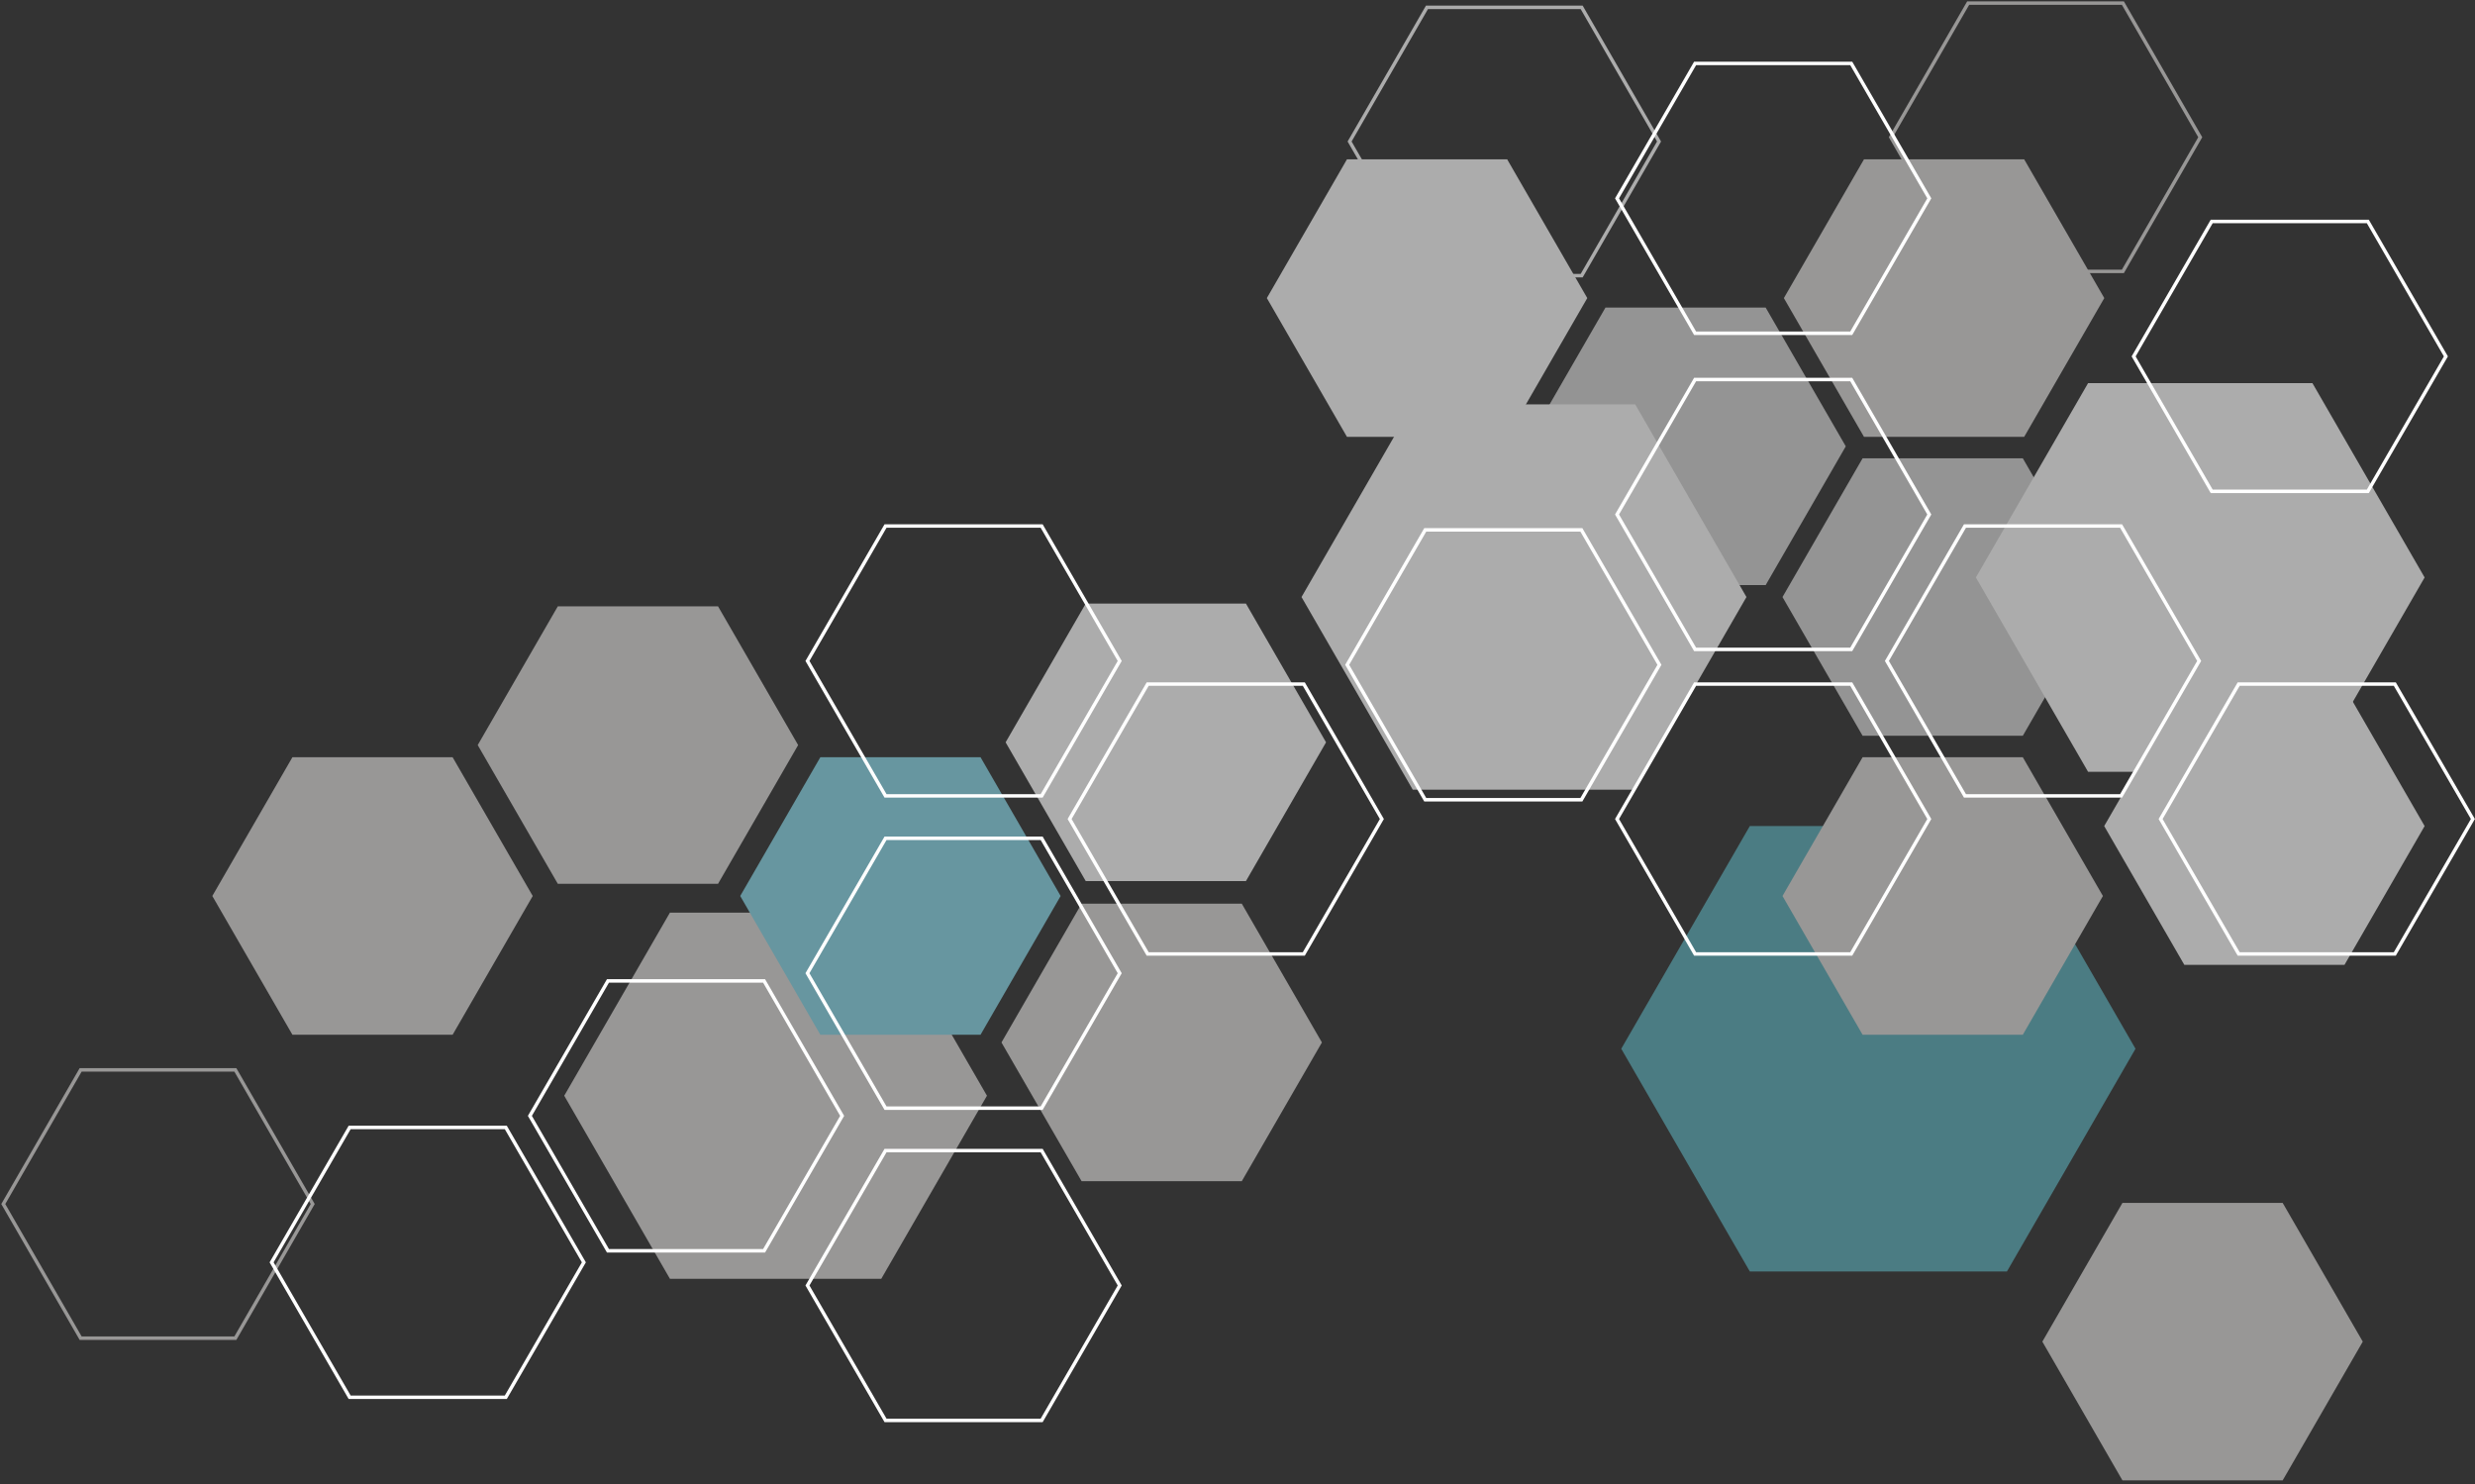 <svg xmlns:xlink="http://www.w3.org/1999/xlink" xmlns="http://www.w3.org/2000/svg" width="642px" height="385px" viewBox="0 0 642 385"><rect x="0" y="0" width="642" height="385" fill="#333333" stroke="none"/><desc>Created with Lunacy</desc><g id="Group-67" transform="matrix(-1 0 0 1 641.45 0.449)"><g id="Group-50" transform="translate(12 0)" opacity="0.59"><path d="M62.338 0L20.78 0L0 35.993L20.78 71.985L62.338 71.985L83.116 35.993L62.338 0Z" transform="translate(422.418 156.826)" id="Fill-1" fill="#DDDBDA" fill-rule="evenodd" stroke="none"></path><path d="M62.338 0L20.78 0L0 35.991L20.78 71.984L62.338 71.984L83.118 35.991L62.338 0Z" transform="translate(16.561 311.574)" id="Fill-3" fill="#DDDBDA" fill-rule="evenodd" stroke="none"></path><path d="M82.241 0L27.415 0L0 47.483L27.415 94.967L82.241 94.967L109.654 47.483L82.241 0Z" transform="translate(373.438 236.293)" id="Fill-7" fill="#DDDBDA" fill-rule="evenodd" stroke="none"></path><path d="M62.338 0L20.78 0L0 35.993L20.78 71.985L62.338 71.985L83.118 35.993L62.338 0Z" transform="translate(286.556 233.964)" id="Fill-9" fill="#DDDBDA" fill-rule="evenodd" stroke="none"></path><path d="M62.336 0L20.78 0L0 35.991L20.78 71.984L62.336 71.984L83.116 35.991L62.336 0Z" transform="translate(83.61 40.882)" id="Fill-11" fill="#DDDBDA" fill-rule="evenodd" stroke="none"></path><path d="M62.338 0L20.78 0L0 35.993L20.78 71.985L62.338 71.985L83.116 35.993L62.338 0Z" transform="translate(491.262 195.974)" id="Fill-13" fill="#DDDBDA" fill-rule="evenodd" stroke="none"></path><path d="M100.048 0L33.349 0L0 57.764L33.349 115.53L100.048 115.53L133.397 57.764L100.048 0Z" transform="translate(75.511 213.829)" id="Fill-15" fill="#5CAEB9" fill-rule="evenodd" stroke="none"></path><path d="M86.561 0L28.855 0L0 49.978L28.855 99.957L86.561 99.957L115.416 49.978L86.561 0Z" transform="translate(176.43 104.441)" id="Fill-17" fill="#FFFFFF" fill-rule="evenodd" stroke="none"></path><path d="M62.336 0L20.778 0L0 35.993L20.778 71.985L62.336 71.985L83.116 35.993L62.336 0Z" transform="translate(354.325 195.974)" id="Fill-21" fill="#8ADAEA" fill-rule="evenodd" stroke="none"></path><path d="M62.338 0L20.78 0L0 35.991L20.78 71.984L62.338 71.984L83.118 35.991L62.338 0Z" transform="translate(0.516 177.838)" id="Fill-23" fill="#FFFFFF" fill-rule="evenodd" stroke="none"></path><path d="M62.338 0L20.78 0L0 35.991L20.78 71.984L62.338 71.984L83.118 35.991L62.338 0Z" transform="translate(217.719 40.882)" id="Fill-25" fill="#FFFFFF" fill-rule="evenodd" stroke="none"></path><path d="M62.336 0L20.78 0L0 35.993L20.78 71.985L62.336 71.985L83.116 35.993L62.336 0Z" transform="translate(285.481 156.114)" id="Fill-27" fill="#FFFFFF" fill-rule="evenodd" stroke="none"></path><path d="M87.303 0L29.102 0L0 50.406L29.102 100.812L87.303 100.812L116.404 50.406L87.303 0Z" transform="translate(0.516 98.938)" id="Fill-29" fill="#FFFFFF" fill-rule="evenodd" stroke="none"></path><path d="M62.336 0L20.778 0L0 35.993L20.778 71.985L62.336 71.985L83.116 35.993L62.336 0Z" transform="translate(83.967 195.974)" id="Fill-36" fill="#DDDBDA" fill-rule="evenodd" stroke="none"></path><path d="M62.338 0L20.78 0L0 35.993L20.78 71.984L62.338 71.984L83.118 35.993L62.338 0Z" transform="translate(150.664 79.337)" id="Fill-38" fill="#FFFFFF" fill-opacity="0.8" fill-rule="evenodd" stroke="none"></path><path d="M62.336 0L20.778 0L0 35.993L20.778 71.985L62.336 71.985L83.116 35.993L62.336 0Z" transform="translate(83.967 118.427)" id="Fill-40" fill="#FFFFFF" fill-opacity="0.8" fill-rule="evenodd" stroke="none"></path><path d="M60.199 0L20.067 0L0 34.796L20.067 69.592L60.199 69.592L80.266 34.796L60.199 0Z" transform="translate(548.332 277.076)" id="Stroke-44" fill="none" fill-rule="evenodd" stroke="#DDDBDA" stroke-width="0.899"></path><path d="M60.198 0L20.067 0L0 34.796L20.067 69.592L60.198 69.592L80.264 34.796L60.198 0Z" transform="translate(58.719 0.353)" id="Stroke-46" fill="none" fill-rule="evenodd" stroke="#DDDBDA" stroke-width="0.899"></path><path d="M60.199 0L20.067 0L0 34.796L20.067 69.592L60.199 69.592L80.266 34.796L60.199 0Z" transform="translate(199.106 1.461)" id="Stroke-48" fill="none" fill-rule="evenodd" stroke="#FFFFFF" stroke-width="0.899"></path></g><path d="M60.75 0L20.25 0L0 35L20.25 70L60.75 70L81 35L60.75 0Z" transform="translate(141 16)" id="Stroke-51" fill="none" fill-rule="evenodd" stroke="#FFFFFF" stroke-width="0.899"></path><path d="M60.75 0L20.25 0L0 35L20.25 70L60.75 70L81 35L60.75 0Z" transform="translate(0 177)" id="Stroke-52" fill="none" fill-rule="evenodd" stroke="#FFFFFF" stroke-width="0.899"></path><path d="M60.75 0L20.25 0L0 35L20.25 70L60.75 70L81 35L60.75 0Z" transform="translate(211 137)" id="Stroke-54" fill="none" fill-rule="evenodd" stroke="#FFFFFF" stroke-width="0.899"></path><path d="M60.75 0L20.249 0L0 35L20.249 70L60.75 70L81 35L60.75 0Z" transform="translate(283 177)" id="Stroke-55" fill="none" fill-rule="evenodd" stroke="#FFFFFF" stroke-width="0.899"></path><path d="M60.75 0L20.25 0L0 35L20.25 70L60.75 70L81 35L60.75 0Z" transform="translate(351 136)" id="Stroke-56" fill="none" fill-rule="evenodd" stroke="#FFFFFF" stroke-width="0.899"></path><path d="M60.75 0L20.25 0L0 35L20.25 70L60.75 70L81 35L60.75 0Z" transform="translate(351 217)" id="Stroke-57" fill="none" fill-rule="evenodd" stroke="#FFFFFF" stroke-width="0.899"></path><path d="M60.75 0L20.25 0L0 35L20.25 70L60.75 70L81 35L60.75 0Z" transform="translate(351 298)" id="Stroke-58" fill="none" fill-rule="evenodd" stroke="#FFFFFF" stroke-width="0.899"></path><path d="M60.75 0L20.25 0L0 35L20.25 70L60.75 70L81 35L60.75 0Z" transform="translate(423 254)" id="Stroke-59" fill="none" fill-rule="evenodd" stroke="#FFFFFF" stroke-width="0.899"></path><path d="M60.75 0L20.25 0L0 35L20.25 70L60.75 70L81 35L60.75 0Z" transform="translate(490 292)" id="Stroke-60" fill="none" fill-rule="evenodd" stroke="#FFFFFF" stroke-width="0.899"></path><path d="M60.75 0L20.25 0L0 35L20.25 70L60.75 70L81 35L60.75 0Z" transform="translate(141 177)" id="Stroke-61" fill="none" fill-rule="evenodd" stroke="#FFFFFF" stroke-width="0.899"></path><path d="M60.75 0L20.25 0L0 35L20.25 70L60.75 70L81 35L60.75 0Z" transform="translate(71 136)" id="Stroke-62" fill="none" fill-rule="evenodd" stroke="#FFFFFF" stroke-width="0.899"></path><path d="M60.75 0L20.25 0L0 35L20.25 70L60.75 70L81 35L60.75 0Z" transform="translate(141 98)" id="Stroke-63" fill="none" fill-rule="evenodd" stroke="#FFFFFF" stroke-width="0.899"></path><path d="M60.75 0L20.25 0L0 35L20.25 70L60.75 70L81 35L60.75 0Z" transform="translate(7 57)" id="Stroke-66" fill="none" fill-rule="evenodd" stroke="#FFFFFF" stroke-width="0.899"></path></g></svg>